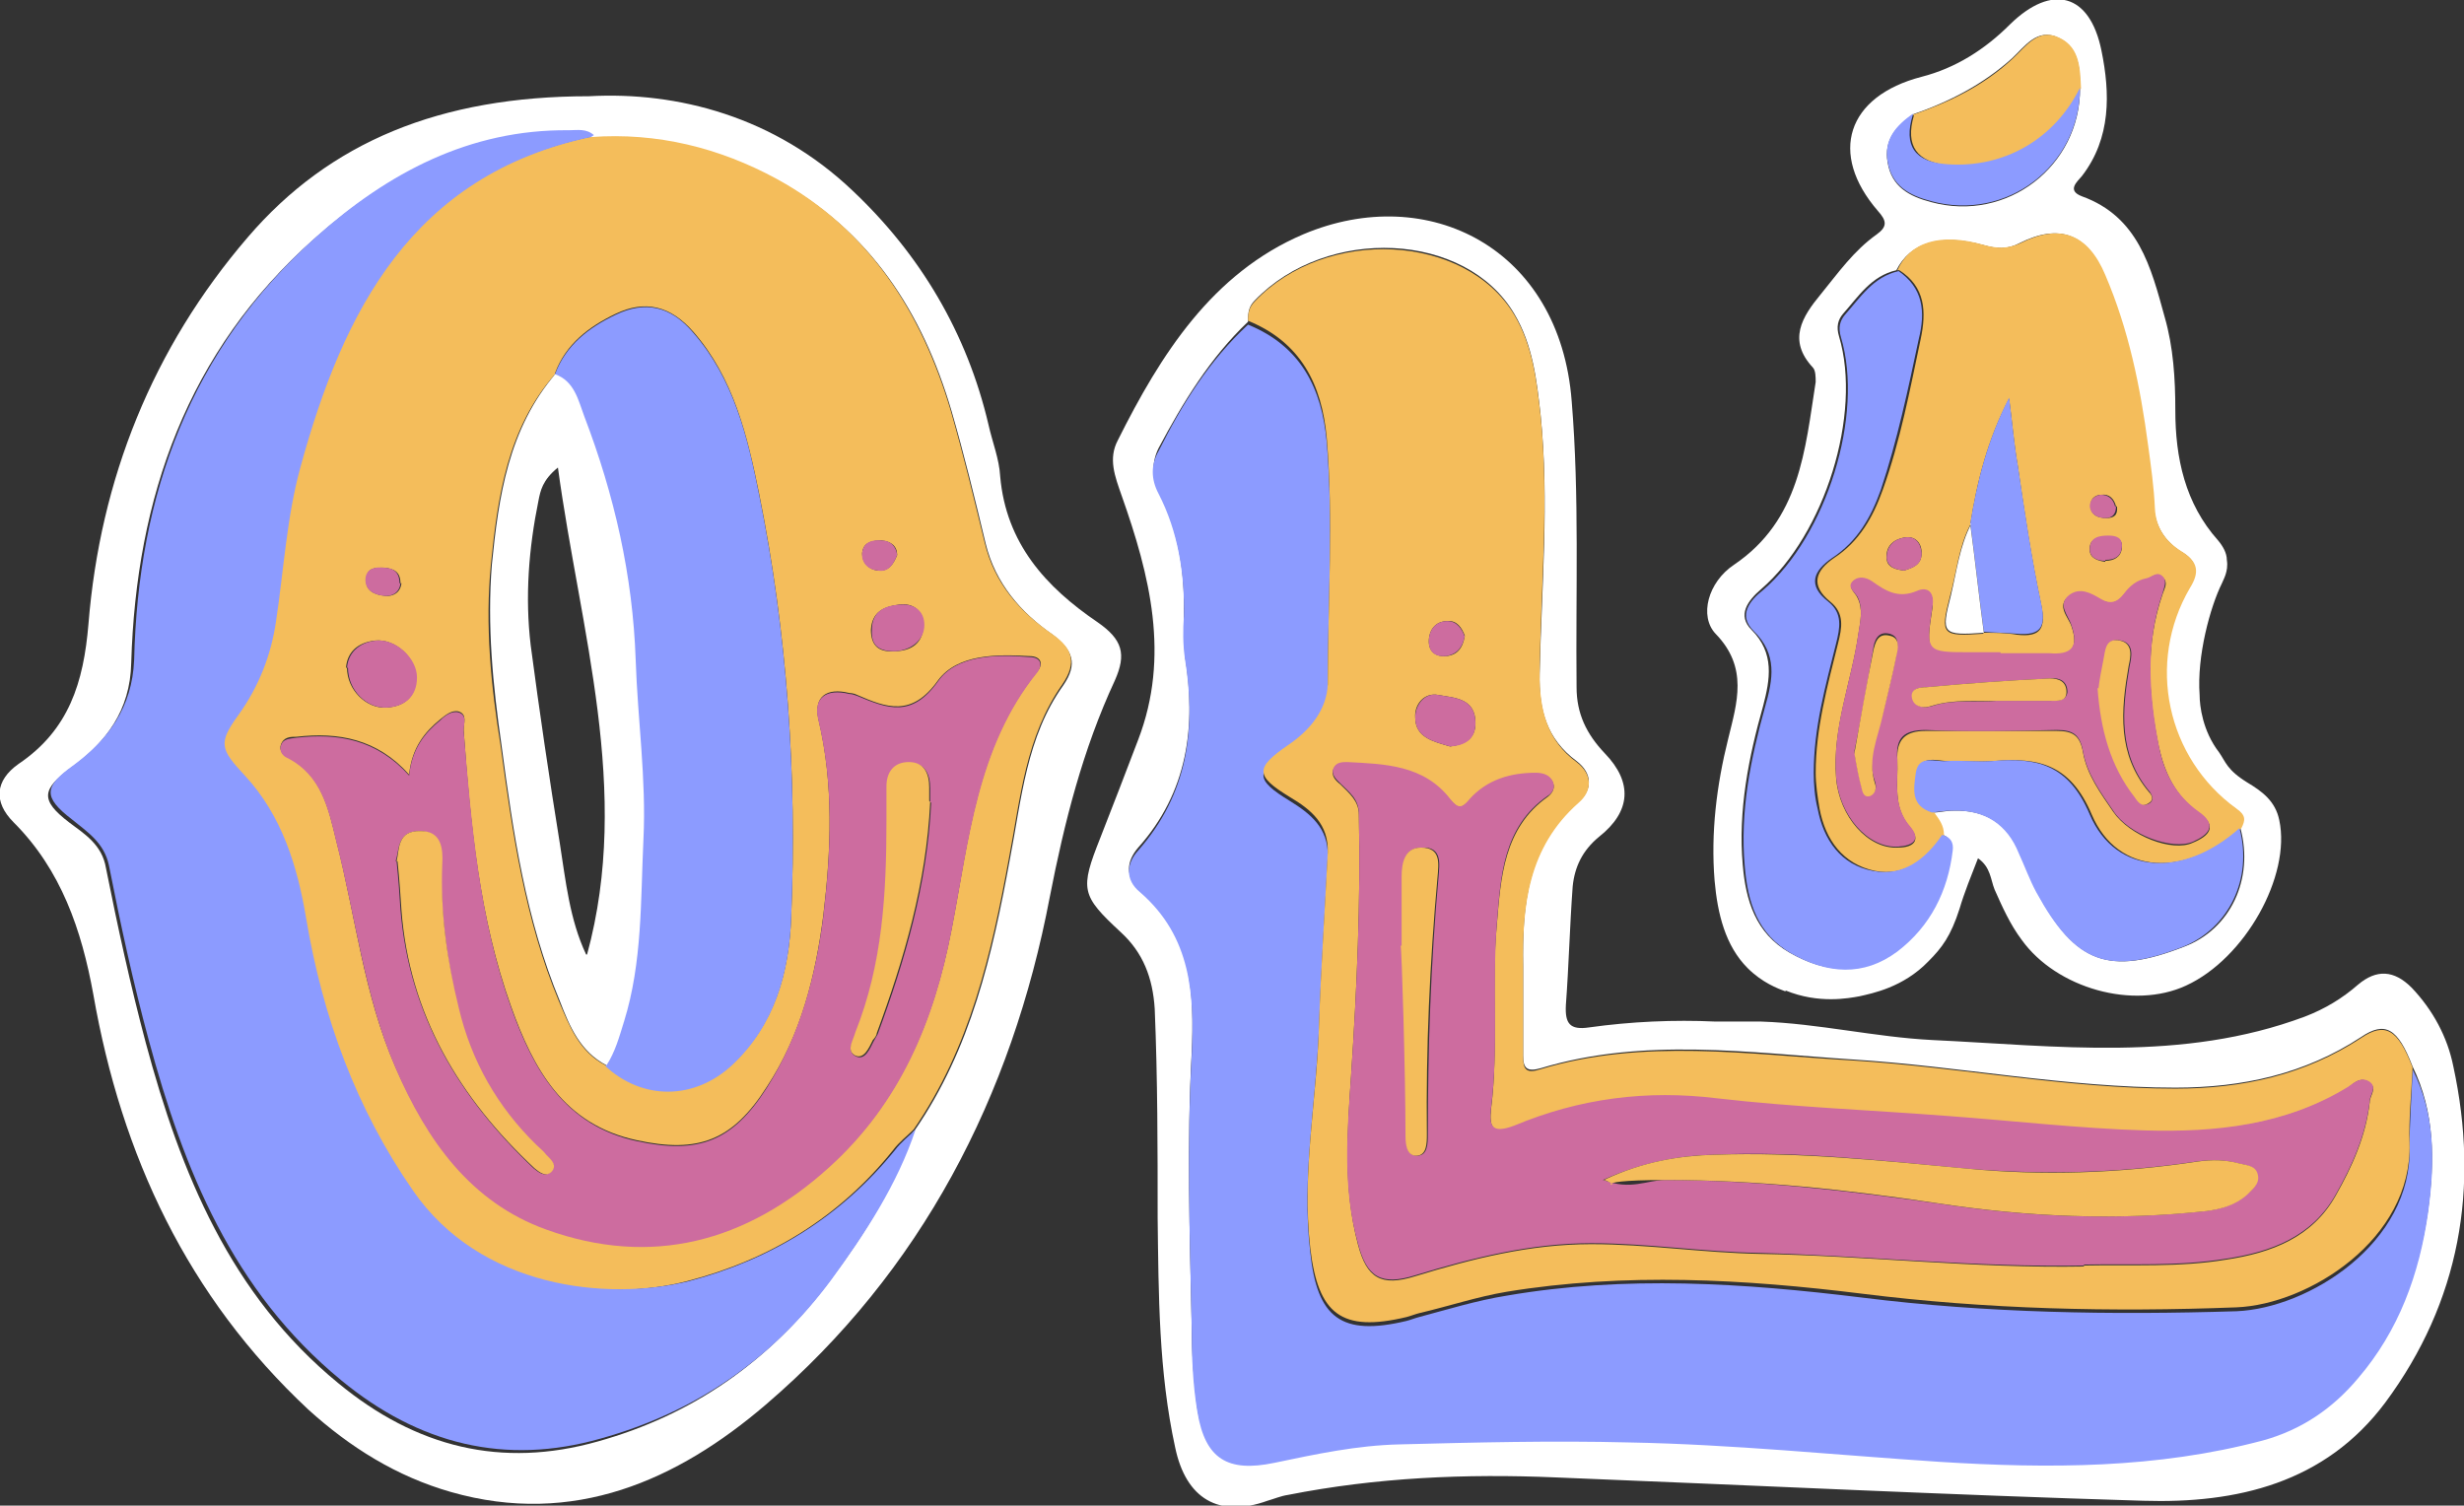 <?xml version="1.0" encoding="UTF-8"?>
<svg xmlns="http://www.w3.org/2000/svg" version="1.1" viewBox="0 0 253.5 154.9">
  <rect x="0" y="0" width="253.5" height="154.9" fill="#333333" stroke="none"/>
  <defs>
    <style>
      .cls-1 {
        fill: #cd6c9f;
      }

      .cls-2 {
        fill: #fff;
      }

      .cls-3 {
        fill: #f4bd5b;
      }

      .cls-4 {
        fill: #8c9bff;
      }
    </style>
  </defs>
  <!-- Generator: Adobe Illustrator 28.7.5, SVG Export Plug-In . SVG Version: 1.2.0 Build 176)  -->
  <g>
    <g id="Capa_1">
      <path class="cls-2" d="M181.2,105.1c5.9.2,11.7,1.6,17.6,1.9,12.8.6,25.7,2.3,38.3-2.4,2.1-.8,3.9-1.9,5.5-3.3,1.9-1.6,3.7-1.5,5.5.3,2.2,2.3,3.7,5.1,4.3,8.1,2.7,12.5.7,24.2-7,34.6-6.2,8.3-15.3,10.4-24.9,10.1-20.1-.6-40.3-1.6-60.4-2.4-9.3-.4-18.5,0-27.6,1.8-.7.1-1.4.4-2.1.6-5,1.8-8.4-.2-9.5-5.5-1.7-7.8-1.7-15.7-1.8-23.6,0-7.2,0-14.3-.3-21.5-.2-3.2-1.2-5.8-3.5-7.9-4.1-3.8-4.2-4.4-2.1-9.7,1.3-3.3,2.6-6.7,3.9-10.1,3.3-8.6,1.2-16.9-1.7-25.1-.7-2-1.4-3.8-.4-5.7,4.4-8.8,9.7-17.2,19.1-21.2,12.8-5.4,26.4,1.4,27.6,17.2.8,9.7.4,19.6.5,29.4,0,2.7,1,4.8,2.9,6.8,2.9,3,2.7,6-.6,8.6-1.7,1.4-2.5,3.1-2.7,5.1-.3,4.1-.4,8.2-.7,12.2-.1,1.9.4,2.6,2.4,2.3,4.3-.6,8.7-.8,13-.6h4.9ZM128.4,33.1c-3.9,3.7-6.7,8.3-9.2,13-.7,1.4-.7,2.9,0,4.4,2,4,2.7,8.2,2.6,12.6,0,1.4,0,2.9.1,4.3,1.2,7.3.3,14.1-4.8,19.8-1.2,1.4-1.4,3,.2,4.3,5.3,4.5,5.6,10.5,5.3,16.9-.5,9.2-.2,18.5,0,27.7,0,3,.2,6,.6,8.9.8,4.8,3.1,6.2,7.9,5.2,4.3-.9,8.5-1.7,12.9-1.9,7.9-.2,15.7-.4,23.6-.2,10.7.2,21.3,1.3,32,2,11.2.7,22.2.6,33.2-2.2,4.1-1.1,7.2-3.3,9.8-6.4,4.2-4.9,6.3-10.7,7.2-17,.7-5.1.7-10.1-1.6-14.8-1.5-3.9-2.8-4.7-5.3-3-5.8,3.8-12.2,5.2-19.1,5.2-11.2,0-22.1-2.2-33.2-2.9-10.7-.7-21.5-2.3-32.1.9-1.4.4-1.8,0-1.8-1.3,0-3.1,0-6.1,0-9.2-.1-6.3.4-12.3,5.7-16.9,1.4-1.2,1.5-2.9-.2-4.2-3.1-2.3-3.9-5.3-3.8-9,.2-8.9,1-17.7.1-26.6-.4-3.6-.8-7.2-2.7-10.4-5-8.5-19.3-9.1-26.7-1.4-.6.6-.7,1.2-.7,2h0Z"/>
      <path class="cls-2" d="M60.6,9.9c9.1-.5,19.1,2.1,27.1,9.7,7,6.6,11.8,14.7,14,24.1.4,1.8,1.1,3.5,1.2,5.3.6,6.9,4.7,11.4,10,15,2.6,1.8,3,3.3,1.8,6-3.3,7.1-5.2,14.6-6.7,22.3-3.9,20.5-13.2,38.5-29.2,52.2-9.1,7.8-19.8,12.6-32.4,9-5.6-1.6-10.4-4.6-14.7-8.5-12.4-11.6-19.2-26.1-22.1-42.7-1.2-6.6-3.3-12.8-8.2-17.7-2.1-2.1-1.9-4.3.5-6,5.2-3.5,6.7-8.4,7.2-14.4,1.2-14.9,6.6-28.4,16.4-39.8,8.4-9.8,19.8-14.5,35.1-14.5h0ZM94.1,116.3c5.8-8.4,8-18.1,9.8-27.9,1.2-6.2,1.7-12.6,5.5-17.9,1.5-2.2,1-3.6-1.1-5.2-3.3-2.3-5.9-5.3-6.9-9.4-1.1-4.6-2.2-9.1-3.5-13.6-3-10.2-8.4-18.6-18-23.8-5.9-3.2-12.3-4.8-19.1-4.3-.8-.7-1.7-.4-2.6-.5-10.2-.1-18.6,4.4-25.9,10.9-13,11.5-18.3,26.6-18.8,43.6-.1,4.9-2.6,8.2-6.2,10.8-3,2.2-3.2,3.3-.2,5.6,1.6,1.2,3.4,2.3,3.8,4.7,1.2,6,2.5,12,4.1,18,3.6,13.4,8.7,25.9,19.8,35,8,6.6,16.8,8.8,26.7,6,9.7-2.7,17.6-8.2,23.7-16.3,3.6-4.8,6.8-9.8,8.7-15.5Z"/>
      <path class="cls-2" d="M183.7,102c-.8-.3-2.4-.9-3.9-2.4-2.3-2.3-3.1-5.6-3.4-9-.4-4.9.2-9.8,1.4-14.6.9-3.7,2.1-7.3-1.3-10.8-1.7-1.8-.8-5.3,1.9-7.1,6.8-4.6,7.3-11.8,8.4-18.8,0-.5,0-1.2-.3-1.5-2.6-2.8-1.1-5.2.8-7.5,1.8-2.2,3.4-4.5,5.8-6.2,1.1-.8,1-1.4.1-2.4-5.1-5.9-3.2-11.8,4.5-13.8,3.5-.9,6.5-2.8,9.1-5.4,4.3-4.2,8.2-3.2,9.4,2.7.9,4.4,1,9-2,12.9-.5.6-1.6,1.5,0,2.1,5.8,2.1,7.1,7.3,8.5,12.4.9,3.1,1.1,6.4,1.1,9.6,0,4.9,1,9.6,4.4,13.4.5.6.9,1.3.9,2,.2,1.2-.4,2.1-.5,2.4-1.2,2.4-2.6,7.5-2.3,11.5,0,1.1.3,3.7,2,5.9.7,1,.8,1.8,2.9,3.1,1.5.9,2.9,1.9,3.3,3.9,1.2,5.7-3.5,14.2-9.6,17-5.4,2.5-13.3.3-16.9-4.7-1.2-1.6-2-3.4-2.8-5.2-.4-1-.4-2.3-1.7-3.2-.7,1.8-1.4,3.5-1.9,5.2-.9,2.8-1.8,4-3.2,5.4-2.6,2.7-5.8,3.3-7.1,3.6-1.1.2-4.2.8-7.6-.6h0ZM196.8,11.8c-1.7,1.2-3,2.6-2.6,4.9.4,2.5,2.2,3.5,4.5,4.1,7.8,2.1,15.3-3.7,15.3-11.7,0-2-.1-4.2-2.2-5.2-2.2-1.1-3.5.9-4.8,2.1-3,2.7-6.5,4.5-10.3,5.8h0ZM198.8,83.6c.7,0,1.4-.2,2.2-.2,3.3-.1,5.6,1.4,6.8,4.4.6,1.3,1.1,2.7,1.8,4,3.9,7.3,7.4,8.6,15.1,5.6,4.8-1.8,7.2-7,5.8-12.2.4-.8.5-1.3-.5-2-7.2-5.1-9.3-15-4.8-22.7,1-1.7.9-2.8-.9-3.8-1.5-1-2.5-2.4-2.7-4.4-.1-2.2-.4-4.3-.7-6.5-.8-6-2-11.9-4.4-17.5-1.8-4.3-4.7-5.3-8.7-3.3-1.3.7-2.4.6-3.8.2-4.4-1.2-7.5-.2-8.9,2.6-2.6.6-3.9,2.7-5.5,4.5-.5.6-.7,1.3-.4,2.3,2.4,8-1.5,20.4-8,26-1.4,1.2-2.5,2.7-1,4.2,2.4,2.4,1.9,5.1,1.2,7.8-1.5,5.3-2.6,10.8-2.1,16.4.3,3.6,1.3,7,4.8,9,3.7,2.1,7.3,2.4,10.9-.2,3.5-2.6,5.2-6.1,5.7-10.4.1-.8-.2-1.4-1.1-1.6,0-.9-.4-1.6-1-2.3h0Z"/>
      <path class="cls-4" d="M248.2,110c2.4,4.7,2.3,9.7,1.6,14.8-.9,6.3-3,12.1-7.2,17-2.6,3.1-5.8,5.3-9.8,6.4-10.9,2.9-22,2.9-33.2,2.2-10.7-.7-21.3-1.8-32-2-7.9-.2-15.8,0-23.6.2-4.4.1-8.6,1-12.9,1.9-4.8,1-7.1-.4-7.9-5.2-.5-2.9-.6-5.9-.6-8.9-.2-9.2-.5-18.5,0-27.7.3-6.3,0-12.3-5.3-16.9-1.6-1.3-1.4-3-.2-4.3,5.1-5.8,6-12.5,4.8-19.8-.2-1.4-.2-2.9-.1-4.3.1-4.4-.6-8.7-2.6-12.6-.8-1.5-.8-3,0-4.4,2.4-4.8,5.2-9.3,9.2-13,5.4,2.2,7.6,6.5,8.1,12.1.7,8.4.1,16.8.1,25.3,0,2.6-1.7,4.7-4,6.2-3.5,2.4-3.5,3.2.1,5.4,2.1,1.3,4,2.8,3.9,5.7-.3,5.9-.7,11.8-.9,17.7-.3,7.7-1.8,15.3-.9,23,.7,6.8,3.2,8.7,9.9,7.1.4-.1.9-.3,1.3-.4,3-.8,5.9-1.7,9-2.2,12.2-2.1,24.4-1.3,36.6.2,12.8,1.6,25.7,1.8,38.5,1.4,7.4-.3,18.1-7,17.8-16.9,0-2.5.2-5.1.3-7.6h0Z"/>
      <path class="cls-3" d="M248.2,110c-.1,2.5-.4,5.1-.3,7.6.3,9.9-10.4,16.6-17.8,16.9-12.9.5-25.7.2-38.5-1.4-12.1-1.5-24.4-2.2-36.6-.2-3,.5-6,1.5-9,2.2-.4.1-.9.3-1.3.4-6.7,1.6-9.1-.3-9.9-7.1-.9-7.8.7-15.4.9-23,.2-5.9.6-11.8.9-17.7.1-2.9-1.7-4.4-3.9-5.7-3.6-2.2-3.6-3-.1-5.4,2.2-1.5,3.9-3.6,4-6.2,0-8.4.6-16.8-.1-25.3-.5-5.6-2.7-9.9-8.1-12.1,0-.8.1-1.4.7-2,7.3-7.7,21.7-7,26.7,1.4,1.9,3.2,2.3,6.8,2.7,10.4.9,8.9,0,17.7-.1,26.6,0,3.7.8,6.8,3.8,9,1.7,1.3,1.6,3,.2,4.2-5.2,4.6-5.8,10.6-5.7,16.9,0,3.1,0,6.1,0,9.2,0,1.3.3,1.8,1.8,1.3,10.6-3.2,21.4-1.5,32.1-.9,11.1.7,22.1,2.9,33.2,2.9,6.9,0,13.3-1.4,19.1-5.2,2.5-1.7,3.8-.9,5.3,3h0ZM214.4,130.2c4.9-.1,9.8.2,14.6-.6,4.7-.7,8.9-2.3,11.3-6.6,1.7-3,3.1-6.1,3.5-9.6,0-.7.8-1.4,0-2-.9-.7-1.6,0-2.2.5-6.4,3.9-13.6,4.7-20.9,4.5-6.9-.2-13.7-1-20.5-1.5-7.8-.6-15.7-.9-23.5-1.8-7.3-.8-14.2,0-20.9,2.8-2.3.9-2.6,0-2.4-1.8.8-6.3,0-12.7.6-19,.4-4.8.7-9.9,5.2-13.1.4-.3.8-.8.6-1.4-.3-.8-1.1-1-1.8-1-2.6,0-5,.7-6.8,2.7-.9,1-1.2.9-2,0-2.7-3.4-6.7-3.6-10.6-3.8-.5,0-1.1,0-1.4.6-.3.7.2,1.2.7,1.6.9.9,1.9,1.7,1.9,3.1.2,9-.2,17.9-.8,26.9-.4,5.8-.8,11.6.7,17.3.9,3.5,2.4,4.4,5.9,3.3,5.9-1.8,11.8-3.3,18.1-3.3,5.8,0,11.6.9,17.3,1,11.1.2,22.2,1.5,33.4,1.3h0ZM149.2,76.8c1.5-.2,2.6-.8,2.6-2.4,0-2.6-2.2-2.6-3.8-2.9-1.5-.3-2.5,1-2.4,2.3,0,2.1,1.9,2.5,3.6,3ZM150.7,65.4c-.3-.8-.8-1.6-1.8-1.5-1.2,0-1.9.9-1.9,2.1,0,1.1.8,1.6,1.8,1.5,1.1-.1,1.7-.8,1.9-2.1h0Z"/>
      <path class="cls-3" d="M60.8,14.1c6.8-.5,13.2,1.1,19.1,4.3,9.5,5.2,14.9,13.7,17.9,23.8,1.3,4.5,2.4,9.1,3.5,13.6,1,4.2,3.6,7.1,6.9,9.4,2.2,1.5,2.6,3,1.1,5.2-3.8,5.4-4.3,11.7-5.5,17.9-1.8,9.8-4,19.5-9.8,27.9-.7.7-1.5,1.3-2.1,2.1-5.5,6.9-12.7,11.3-21.2,13.5-8.4,2.2-21.5.8-28.4-9.3-5.9-8.6-9.3-17.9-11-28-.9-5.5-2.5-10.6-6.3-14.7-2.4-2.7-2.8-3.3-.7-6.2,2.1-2.9,3.4-6.2,3.9-9.7.8-5.3,1.1-10.7,2.5-15.8,4.4-16.1,11.5-30.1,29.9-34h0ZM57.1,38.5c-4.9,5.6-5.9,12.6-6.6,19.6-.6,6.2,0,12.4,1,18.6,1.2,8.9,2.5,17.9,6,26.3,1.1,2.6,2.1,5.2,4.8,6.6,3.8,3.5,9.1,3.5,13-.1,4.4-4.1,5.9-9.5,6.1-15.2.6-14.6-.4-29.1-3.3-43.5-1.2-5.9-2.6-11.9-6.8-16.7-2.3-2.6-4.9-3.3-8-1.8-2.7,1.3-5.1,3.1-6.2,6.1h0ZM42.1,79.7c-3.3-3.7-7.3-4.4-11.6-3.9-.6,0-1.3,0-1.6.8-.2.6.2,1.1.7,1.3,3.5,1.8,4.2,5.3,5,8.6,2,7.8,2.8,15.8,6.1,23.3,3.2,7.3,7.8,13.8,15.5,16.6,10.9,3.9,20.6,1.3,29.1-6.4,7.2-6.5,10.8-15,12.6-24.4,1.8-9.2,2.5-18.7,8.8-26.5.7-.8.4-1.6-.8-1.6-3.4-.2-7.4-.2-9.4,2.5-2.7,3.8-5.3,2.8-8.3,1.5-.2-.1-.5-.2-.8-.2-2.4-.6-3.7.4-3.2,2.7,1.6,6.7,1.3,13.5.5,20.2-.8,6.2-2.3,12.3-5.8,17.6-3.5,5.5-7,6.9-13.4,5.5-7.5-1.6-10.6-7.3-12.9-13.7-3.3-9.2-4.2-18.8-4.9-28.5,0-.7.4-1.6-.5-1.9-.7-.2-1.4.4-1.9.8-1.6,1.3-2.9,2.9-3.2,5.6h0ZM35.7,68.7c0,2.3,2,4.2,4,4.1,1.8-.1,3.1-1,3.1-3.1,0-2-2.1-4-4.2-3.8-1.9.2-2.9,1.3-3,2.8ZM92,67c1.7,0,3-.8,3-2.7,0-1.5-1.1-2.3-2.5-2.1-1.5.2-2.8.7-2.9,2.6,0,1.6.8,2.3,2.3,2.2h0ZM41.2,60c0-1.2-.7-1.5-1.7-1.6-.9,0-1.7,0-1.8,1.1-.2,1.3.9,1.7,1.9,1.8.8.1,1.6-.3,1.7-1.3h0ZM92.3,57.1c0-.9-.6-1.4-1.6-1.5-1,0-1.9.2-2,1.3,0,1,.7,1.7,1.6,1.8,1.1.1,1.6-.6,2-1.6Z"/>
      <path class="cls-4" d="M60.8,14.1c-18.4,3.9-25.5,17.9-29.9,34-1.4,5.1-1.7,10.5-2.5,15.8-.5,3.5-1.8,6.8-3.9,9.7-2.1,2.9-1.8,3.5.7,6.2,3.8,4.1,5.4,9.3,6.3,14.7,1.7,10.1,5.1,19.5,11,28,6.9,10,19.9,11.4,28.4,9.3,8.4-2.2,15.6-6.6,21.2-13.5.6-.8,1.4-1.4,2.1-2.1-1.9,5.7-5.2,10.7-8.7,15.5-6.1,8.2-14,13.6-23.7,16.3-9.8,2.8-18.7.6-26.7-6-11.2-9.2-16.2-21.7-19.8-35-1.6-5.9-2.9-11.9-4.1-18-.5-2.3-2.2-3.4-3.8-4.7-3-2.3-2.9-3.4.2-5.6,3.5-2.6,6-5.9,6.2-10.8.4-17,5.8-32,18.8-43.6,7.3-6.5,15.7-11,25.9-10.9.9,0,1.8-.2,2.6.5h0Z"/>
      <path class="cls-3" d="M195.2,27.8c1.3-2.9,4.4-3.9,8.9-2.6,1.4.4,2.5.4,3.8-.2,4-2,6.9-1,8.7,3.3,2.4,5.6,3.6,11.5,4.4,17.5.3,2.2.6,4.3.7,6.5.1,2,1.1,3.4,2.7,4.4,1.8,1.1,1.9,2.2.9,3.8-4.5,7.7-2.4,17.5,4.8,22.7,1,.7.9,1.2.5,2-5.7,5.1-12.7,4.9-15.4-1.4-2.2-5.2-5.5-5.9-10.1-5.5-1.6.1-3.1,0-4.7,0-1.1,0-2.8-.7-3.1,1.2-.2,1.6-.6,3.5,1.7,4.1.5.7,1,1.3,1,2.3-1.7,2.5-4,4.3-7.1,3.7-3.3-.7-5.1-3.2-5.7-6.4-.2-1.2-.4-2.5-.4-3.7,0-4.5,1.2-8.9,2.3-13.3.4-1.6.7-3.1-.8-4.3-2.1-1.7-1.5-3.2.4-4.5,2.6-1.7,4-4.2,5-7,1.8-5,2.8-10.3,3.9-15.5.6-2.8.5-5.4-2.2-7.1h0ZM204.1,65.1c1.1,0,2.3,0,3.4.2,2.5.3,3-.7,2.5-3.1-1-4.7-1.7-9.4-2.4-14.2-.4-2.3-.6-4.7-.9-7-2.2,4.2-3.3,8.5-4,13-1.2,2.3-1.4,4.9-2.1,7.4-1,3.9-.8,4.1,3.4,3.8h0ZM205.8,67.2h-3.1c-4.6,0-4.6,0-3.9-4.6.2-1.6-.5-2.2-1.6-1.7-1.9.8-3.2,0-4.6-1-.6-.4-1.5-.6-2,0-.5.6.3,1.1.5,1.6.6,1.2.3,2.4.1,3.7-.7,4.9-2.7,9.7-2.3,14.8.3,4,3.3,7.4,6.4,7.2,1.5,0,2.4-.7,1.2-2.1-1.8-2.1-1.2-4.5-1.3-6.9-.1-2.1.8-3,2.9-3,4.5,0,9,0,13.5,0,1.7,0,2.4.5,2.7,2.2.4,2.3,1.8,4.2,3.1,6.1,1.7,2.5,6.1,4.2,8.2,3.2,1.7-.7,2.6-1.7.6-3.1-2.4-1.7-3.5-4.1-4.1-6.8-1.1-5.2-1.4-10.5.4-15.7.2-.6.6-1.2,0-1.7-.6-.6-1.1,0-1.7.2-1,.2-1.7.8-2.3,1.6-.7.9-1.4,1-2.4.5-1-.5-2.1-1.2-3.2-.4-1.4,1-.1,2.2.2,3.1.8,2.3,0,3.1-2.3,2.9-1.7-.1-3.4,0-5,0h0ZM195.9,58.7c.9-.3,1.8-.6,1.8-1.8,0-1.1-.7-1.8-1.8-1.6-1.1.2-1.9.9-1.8,2.1,0,1,1,1.2,1.8,1.3ZM216.6,57.7c.9,0,1.6-.4,1.7-1.3.1-1-.6-1.2-1.4-1.2-1,0-2,.2-1.9,1.4,0,.8.8,1.1,1.6,1.2h0ZM217.7,52.1c-.2-.8-.7-1.3-1.5-1.2-.7,0-1.2.5-1.1,1.2,0,.9.8,1.2,1.6,1.2s1.2-.3,1.1-1.2h0Z"/>
      <path class="cls-4" d="M195.2,27.8c2.7,1.8,2.9,4.3,2.2,7.1-1.1,5.2-2.2,10.4-3.9,15.5-1,2.8-2.4,5.3-5,7-1.9,1.3-2.6,2.8-.4,4.5,1.5,1.2,1.2,2.7.8,4.3-1.1,4.4-2.3,8.7-2.3,13.3,0,1.2.1,2.5.4,3.7.6,3.2,2.4,5.8,5.7,6.4,3.1.6,5.4-1.2,7.1-3.7.9.2,1.2.8,1.1,1.6-.5,4.2-2.3,7.8-5.7,10.4-3.5,2.6-7.2,2.3-10.9.2-3.5-2-4.5-5.3-4.8-9-.5-5.6.6-11,2.1-16.4.8-2.8,1.3-5.4-1.2-7.8-1.6-1.6-.4-3.1,1-4.2,6.5-5.6,10.4-18,8-26-.3-1-.1-1.7.4-2.3,1.6-1.8,2.9-3.9,5.5-4.5h0Z"/>
      <path class="cls-4" d="M198.8,83.6c-2.3-.7-1.9-2.5-1.7-4.1.3-1.9,2-1.1,3.1-1.2,1.6-.1,3.1.1,4.7,0,4.6-.4,7.9.3,10.1,5.5,2.7,6.3,9.7,6.5,15.4,1.4,1.4,5.2-1.1,10.3-5.8,12.2-7.7,3-11.1,1.7-15.1-5.6-.7-1.3-1.2-2.7-1.8-4-1.2-3-3.5-4.5-6.8-4.4-.7,0-1.4.1-2.2.2h0Z"/>
      <path class="cls-3" d="M196.8,11.8c3.8-1.3,7.3-3,10.3-5.8,1.3-1.2,2.6-3.2,4.8-2.1,2.1,1,2.1,3.2,2.2,5.2-2.6,5.3-7.9,8.3-13.6,7.9-3.3-.3-4.5-2-3.6-5.1h0Z"/>
      <path class="cls-4" d="M196.8,11.8c-1,3.2.2,4.9,3.6,5.1,5.8.4,11-2.6,13.6-7.9,0,8.1-7.6,13.8-15.3,11.7-2.3-.6-4.1-1.6-4.5-4.1-.4-2.3.9-3.7,2.6-4.9Z"/>
      <path class="cls-1" d="M214.4,130.2c-11.1.2-22.2-1-33.4-1.3-5.8-.1-11.5-1-17.3-1-6.2,0-12.2,1.5-18.1,3.3-3.5,1.1-5,.2-5.9-3.3-1.6-5.7-1.1-11.5-.7-17.3.6-8.9,1-17.9.8-26.9,0-1.5-1-2.2-1.9-3.1-.4-.4-1-.9-.7-1.6.3-.6.9-.6,1.4-.6,3.9.2,7.9.3,10.6,3.8.8,1,1.2,1,2,0,1.8-2,4.2-2.7,6.8-2.7.7,0,1.5.2,1.8,1,.2.6-.1,1.1-.6,1.4-4.6,3.2-4.8,8.3-5.2,13.1-.5,6.3.2,12.7-.6,19-.2,1.8,0,2.7,2.4,1.8,6.7-2.8,13.6-3.7,20.9-2.8,7.8.9,15.7,1.2,23.5,1.8,6.9.5,13.7,1.3,20.5,1.5,7.2.2,14.4-.5,20.9-4.5.6-.4,1.3-1.1,2.2-.5.8.6,0,1.3,0,2-.4,3.5-1.8,6.6-3.5,9.6-2.4,4.3-6.6,5.9-11.3,6.6-4.9.8-9.8.5-14.6.6h0ZM165,121.4c2.7,1.1,4.5,0,6.3,0,9.4,0,18.8,1.1,28,2.4,9.2,1.4,18.3,1.8,27.6.8,1.5-.2,3-.6,4.2-1.7.6-.5,1.3-1.1,1.1-2-.2-1-1.1-1-1.9-1.2-1.4-.4-2.8-.4-4.3-.2-8,1.2-16,1.4-24,.7-8.6-.8-17.1-1.8-25.7-1.4-3.7.1-7.4.8-11.4,2.6h0ZM144.2,97.3h.5c0,6.5,0,13,0,19.5,0,.9,0,2.1,1.1,2.1s1.1-1.3,1.1-2.2c0-8.8.3-17.7,1.1-26.5.1-1.3.4-3.1-1.7-3-1.8,0-2,1.6-2,3,0,2.3,0,4.7,0,7.1h0Z"/>
      <path class="cls-1" d="M149.2,76.8c-1.7-.5-3.6-.9-3.6-3,0-1.2.9-2.6,2.4-2.3,1.6.3,3.8.3,3.8,2.9,0,1.7-1.1,2.3-2.6,2.4Z"/>
      <path class="cls-1" d="M150.7,65.4c-.2,1.2-.8,1.9-1.9,2.1-1,.1-1.8-.3-1.8-1.5,0-1.2.7-2.1,1.9-2.1,1,0,1.5.8,1.8,1.6h0Z"/>
      <path class="cls-1" d="M42.1,79.7c.3-2.7,1.6-4.3,3.2-5.6.5-.5,1.2-1,1.9-.8.9.3.5,1.2.5,1.9.8,9.7,1.6,19.3,4.9,28.5,2.3,6.4,5.5,12.1,12.9,13.7,6.4,1.4,9.9,0,13.4-5.5,3.4-5.4,5-11.4,5.8-17.6.8-6.8,1.1-13.5-.5-20.2-.6-2.3.8-3.3,3.2-2.7.3,0,.5.1.8.2,3.1,1.3,5.6,2.3,8.3-1.5,1.9-2.7,5.9-2.8,9.4-2.5,1.2,0,1.4.8.8,1.6-6.2,7.7-7,17.3-8.8,26.5-1.8,9.4-5.3,17.8-12.6,24.4-8.5,7.7-18.3,10.3-29.1,6.4-7.8-2.8-12.3-9.2-15.5-16.6-3.2-7.4-4.1-15.5-6.1-23.3-.8-3.3-1.5-6.8-5-8.6-.5-.2-.9-.7-.7-1.3.2-.7.9-.7,1.6-.8,4.3-.5,8.3.2,11.6,3.9h0ZM40.8,88.6c.2,1.9.3,3.4.4,5,.9,10.8,6,19.3,13.7,26.6.5.4,1.1.9,1.7.4.8-.7,0-1.3-.5-1.8-.3-.3-.6-.6-1-1-4-3.9-6.8-8.6-8-14.1-1.1-4.8-1.8-9.8-1.7-14.8,0-1.6,0-3.3-2.2-3.4-2.4,0-2.1,2-2.5,3.1h0ZM95.7,82.5v-1.4c0-1.4-.5-2.6-2.1-2.6-1.6,0-2.2,1.1-2.3,2.5,0,1.2,0,2.3,0,3.5,0,7.4-.5,14.8-3.2,21.8-.3.8-1.1,1.9,0,2.4.9.4,1.4-.8,1.8-1.6.1-.2.3-.5.4-.7,2.8-7.6,5.1-15.4,5.5-23.8h0Z"/>
      <path class="cls-4" d="M57.1,38.5c1.1-3,3.5-4.8,6.2-6.1,3.1-1.5,5.7-.9,8,1.8,4.2,4.8,5.6,10.7,6.8,16.7,2.9,14.3,3.9,28.9,3.3,43.5-.2,5.7-1.7,11.1-6.1,15.2-3.9,3.6-9.2,3.6-13,.1.8-1.4,1.3-3,1.8-4.5,1.9-6.1,1.7-12.5,2-18.8.3-6.1-.6-12.3-.8-18.4-.3-8.7-2.1-17-5.3-25.1-.6-1.6-.9-3.6-3-4.3h0Z"/>
      <path class="cls-2" d="M57.1,38.5c2,.7,2.4,2.7,3,4.3,3.1,8.1,5,16.4,5.3,25.1.2,6.1,1.1,12.3.8,18.4-.3,6.3-.1,12.7-2,18.8-.5,1.6-.9,3.1-1.8,4.5-2.7-1.4-3.8-4-4.8-6.6-3.5-8.4-4.8-17.3-6-26.3-.9-6.2-1.5-12.4-1-18.6.7-7,1.7-14,6.6-19.7h0ZM60.4,98.2c4.6-16.9-.7-33.2-3-50.1-1.6,1.3-1.8,2.4-2,3.4-1,4.9-1.4,9.9-.8,14.9.9,6.8,1.9,13.6,3,20.4.6,3.8,1,7.8,2.7,11.4h0Z"/>
      <path class="cls-1" d="M35.7,68.7c.1-1.4,1.1-2.6,3-2.8,2-.2,4.2,1.8,4.2,3.8,0,2-1.3,3-3.1,3.1-2.1.1-4-1.8-4-4.1Z"/>
      <path class="cls-1" d="M92,67c-1.6,0-2.4-.6-2.3-2.2,0-1.9,1.3-2.5,2.9-2.6,1.4-.1,2.5.6,2.5,2.1s-1.3,2.6-3,2.7h0Z"/>
      <path class="cls-1" d="M41.2,60c-.1,1-.9,1.4-1.7,1.3-.9-.1-2-.5-1.9-1.8.1-1,1-1.2,1.8-1.1,1,0,1.7.4,1.7,1.6h0Z"/>
      <path class="cls-1" d="M92.3,57.1c-.4,1-.9,1.8-2,1.6-1-.1-1.7-.8-1.6-1.8.1-1.1,1-1.4,2-1.3.9,0,1.5.6,1.6,1.5Z"/>
      <path class="cls-1" d="M205.8,67.2c1.7,0,3.4,0,5,0,2.3.2,3.1-.6,2.3-2.9-.3-1-1.5-2.1-.2-3.1,1.1-.8,2.2-.2,3.2.4,1,.6,1.7.4,2.4-.5.6-.8,1.3-1.4,2.3-1.6.6-.1,1.1-.8,1.7-.2.5.5.1,1.2,0,1.7-1.8,5.2-1.4,10.5-.4,15.7.5,2.7,1.7,5.1,4.1,6.8,2,1.4,1,2.4-.6,3.1-2.1.9-6.6-.7-8.2-3.2-1.3-1.9-2.7-3.8-3.1-6.1-.3-1.7-1-2.2-2.7-2.2-4.5.1-9,.2-13.5,0-2.2,0-3.1.8-2.9,3,.1,2.4-.5,4.8,1.3,6.9,1.2,1.4.3,2-1.2,2.1-3.1.2-6.1-3.2-6.4-7.2-.4-5.1,1.6-9.8,2.3-14.8.2-1.3.5-2.5-.1-3.7-.3-.5-1.1-1-.5-1.6.6-.6,1.4-.4,2,0,1.4,1,2.7,1.8,4.6,1,1.1-.5,1.9.1,1.6,1.7-.7,4.6-.6,4.6,3.9,4.6h3.1ZM215.9,70.8c.3,4.2,1.3,7.9,3.8,11.2.4.5.8,1.1,1.5.6.4-.3.2-.8,0-1.1-3.3-3.9-2.9-8.4-2.1-13,.2-.9.5-2.3-.9-2.6-1.5-.3-1.5,1-1.7,2-.2,1-.4,2-.5,2.9h0ZM190.8,77.4c.2,1.2.4,2.3.7,3.4.1.5.3,1.1.9.9.6-.2.7-.7.5-1.3-.9-2.5.2-4.7.8-7,.5-2,1-4,1.4-6.1.1-.8.4-1.8-.7-2.1-1.2-.3-1.6.7-1.7,1.7-.6,3.5-1.2,6.9-1.9,10.3ZM205.3,72.1c2.1,0,3.9,0,5.7,0,.7,0,1.6,0,1.7-.9,0-1.1-.8-1.5-1.7-1.4-4.2.2-8.5.5-12.7.9-.6,0-1.8.1-1.5,1.1.2,1,1.3,1.1,2.1.8,2.2-.7,4.6-.3,6.5-.5h0Z"/>
      <path class="cls-4" d="M202.7,53.9c.7-4.4,1.8-8.7,4-13,.3,2.3.5,4.7.9,7,.7,4.7,1.4,9.5,2.4,14.2.5,2.4,0,3.3-2.5,3.1-1.1-.1-2.3-.1-3.4-.2-.5-3.7-.9-7.5-1.4-11.2h0Z"/>
      <path class="cls-2" d="M202.7,53.9c.5,3.7.9,7.5,1.4,11.2-4.3.3-4.4.1-3.4-3.8.6-2.5.9-5.1,2.1-7.4h0Z"/>
      <path class="cls-1" d="M195.9,58.7c-.8-.1-1.7-.3-1.8-1.3,0-1.2.7-1.9,1.8-2.1,1.1-.2,1.7.5,1.8,1.6,0,1.2-.8,1.5-1.8,1.8Z"/>
      <path class="cls-1" d="M216.6,57.7c-.8,0-1.6-.3-1.6-1.2,0-1.2.9-1.4,1.9-1.4.8,0,1.5.2,1.4,1.2-.1,1-.8,1.3-1.7,1.3h0Z"/>
      <path class="cls-1" d="M217.7,52.1c0,.8-.4,1.2-1.1,1.2s-1.5-.3-1.6-1.2c0-.7.5-1.1,1.1-1.2.8,0,1.3.4,1.5,1.2h0Z"/>
      <path class="cls-3" d="M165,121.4c4-1.9,7.8-2.5,11.4-2.6,8.6-.3,17.1.6,25.7,1.4,8,.8,16.1.5,24-.7,1.5-.2,2.8-.2,4.3.2.8.2,1.7.2,1.9,1.2.2.9-.6,1.5-1.1,2-1.2,1.1-2.7,1.5-4.2,1.7-9.2,1-18.4.6-27.6-.8-9.3-1.4-18.6-2.4-28-2.4s-3.7,1.1-6.3,0h0Z"/>
      <path class="cls-3" d="M144.2,97.3c0-2.3,0-4.7,0-7.1,0-1.4.3-3,2-3,2.1,0,1.8,1.7,1.7,3-.8,8.8-1.2,17.6-1.1,26.5,0,.9,0,2.2-1.1,2.2-1,0-1.1-1.2-1.1-2.1,0-6.5-.4-19.5-.5-19.5h0Z"/>
      <path class="cls-3" d="M40.8,88.6c.3-1.1,0-3.2,2.5-3.1,2.1,0,2.3,1.8,2.2,3.4-.2,5,.5,9.9,1.7,14.8,1.3,5.5,4,10.2,8,14.1.3.3.7.6,1,1,.5.5,1.2,1.1.5,1.8-.6.5-1.2,0-1.7-.4-7.7-7.2-12.9-15.8-13.7-26.6-.1-1.5-.2-3.1-.4-5h0Z"/>
      <path class="cls-3" d="M95.7,82.5c-.4,8.4-2.7,16.2-5.5,23.8,0,.2-.2.5-.4.7-.4.8-.9,2-1.8,1.6-1-.5-.2-1.6,0-2.4,2.8-7,3.2-14.3,3.2-21.8,0-1.2,0-2.3,0-3.5,0-1.4.7-2.5,2.3-2.5,1.6,0,2.1,1.2,2.1,2.6v1.4h0Z"/>
      <path class="cls-3" d="M215.9,70.8c.1-.9.3-1.9.5-2.9.2-1,.2-2.3,1.7-2,1.4.3,1.1,1.7.9,2.6-.8,4.6-1.2,9.1,2.1,13,.3.3.5.8,0,1.1-.7.5-1.1,0-1.5-.6-2.5-3.2-3.5-7-3.8-11.2h0Z"/>
      <path class="cls-3" d="M190.8,77.4c.6-3.4,1.2-6.8,1.9-10.3.2-1,.5-2,1.7-1.7,1.1.2.9,1.3.7,2.1-.4,2-.9,4-1.4,6.1-.5,2.3-1.6,4.5-.8,7,.2.5,0,1.1-.5,1.3-.7.2-.8-.5-.9-.9-.3-1.1-.5-2.2-.7-3.4Z"/>
      <path class="cls-3" d="M205.3,72.1c-1.9.1-4.2-.2-6.5.5-.8.3-1.9.2-2.1-.8-.2-1,.9-1.1,1.5-1.1,4.2-.4,8.5-.7,12.7-.9.9,0,1.7.3,1.7,1.4,0,1-.9.9-1.7.9-1.8,0-3.5,0-5.7,0h0Z"/>
    </g>
  </g>
</svg>